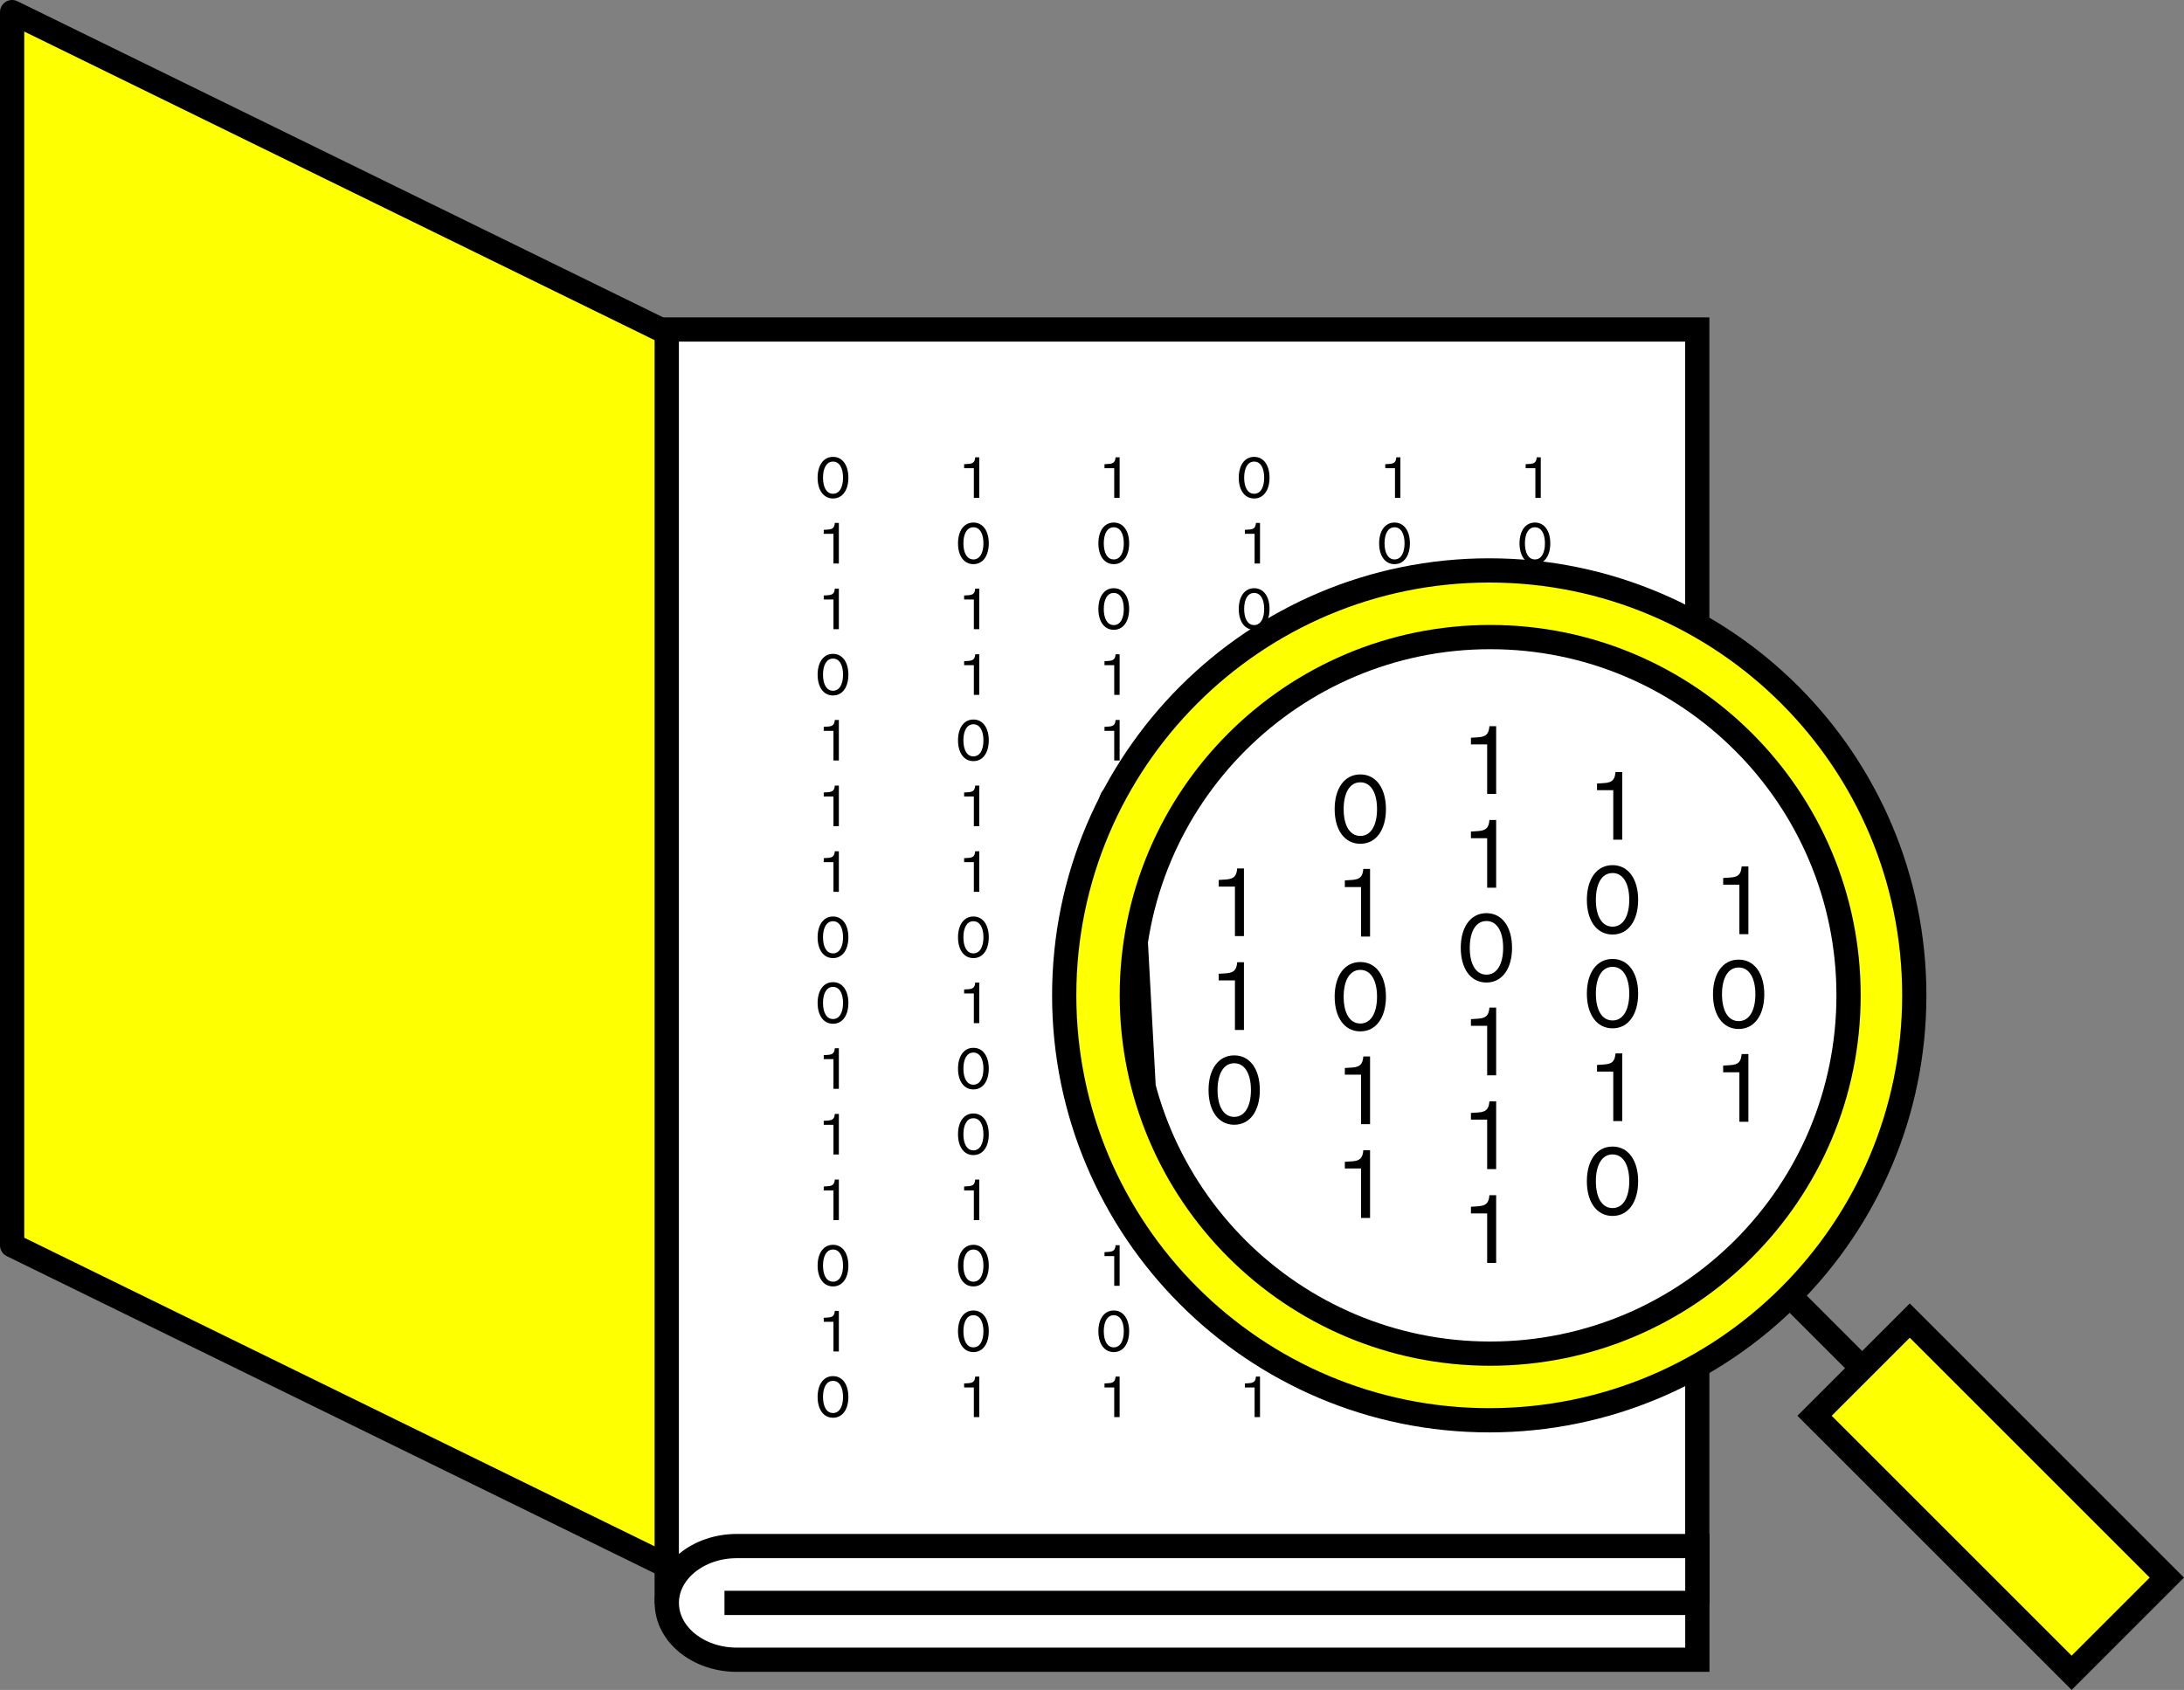<?xml version="1.0" encoding="UTF-8"?>
<svg xmlns="http://www.w3.org/2000/svg" id="Ebene_1" viewBox="0 0 180.173 139.448">
  <rect x="0" y="0" width="180.173" height="139.448" fill="#808080" stroke="none"/>
  <rect x="55.002" y="27.189" width="85.016" height="104.174" style="fill:#fff; stroke:#000; stroke-miterlimit:10; stroke-width:2px;"></rect>
  <polygon points="55.002 27.444 55.002 129.2 1 102.756 1 1 55.002 27.444" style="fill:#feff00; stroke:#000; stroke-linejoin:round; stroke-width:2px;"></polygon>
  <line x1="55.002" y1="132.78" x2="100.753" y2="132.78" style="fill:none; stroke:#000; stroke-width:2px;"></line>
  <path d="M140.026,136.956v-9.379s-79.01,0-79.235,0c-3.193,0-5.781,2.1-5.781,4.69s2.588,4.69,5.781,4.69c.225,0,79.235,0,79.235,0Z" style="fill:#fff; stroke:#000; stroke-miterlimit:10; stroke-width:2px;"></path>
  <line x1="59.767" y1="132.267" x2="140.019" y2="132.267" style="fill:none; stroke:#000; stroke-width:2px;"></line>
  <g>
    <path d="M68.722,37.7c.789,0,1.267,.701,1.267,1.717,0,1.016-.478,1.716-1.267,1.716-.793,0-1.271-.7-1.271-1.716,0-1.016,.478-1.717,1.271-1.717Zm0,3.043c.538,0,.826-.547,.826-1.326s-.288-1.327-.826-1.327c-.543,0-.826,.548-.826,1.327s.283,1.326,.826,1.326Z"></path>
    <path d="M69.203,43.151v3.349h-.445v-2.449h-.803v-.33l.357-.023c.395-.028,.524-.163,.557-.547h.334Z"></path>
    <path d="M69.203,48.569v3.349h-.445v-2.449h-.803v-.33l.357-.023c.395-.028,.524-.163,.557-.547h.334Z"></path>
    <path d="M68.722,53.955c.789,0,1.267,.701,1.267,1.717,0,1.016-.478,1.716-1.267,1.716-.793,0-1.271-.7-1.271-1.716,0-1.016,.478-1.717,1.271-1.717Zm0,3.043c.538,0,.826-.547,.826-1.326s-.288-1.327-.826-1.327c-.543,0-.826,.548-.826,1.327s.283,1.326,.826,1.326Z"></path>
    <path d="M69.203,59.406v3.349h-.445v-2.449h-.803v-.329l.357-.023c.395-.028,.524-.162,.557-.547h.334Z"></path>
    <path d="M69.203,64.824v3.349h-.445v-2.449h-.803v-.33l.357-.023c.395-.028,.524-.163,.557-.547h.334Z"></path>
    <path d="M69.203,70.242v3.349h-.445v-2.449h-.803v-.33l.357-.022c.395-.028,.524-.163,.557-.547h.334Z"></path>
    <path d="M68.722,75.627c.789,0,1.267,.701,1.267,1.717s-.478,1.716-1.267,1.716c-.793,0-1.271-.7-1.271-1.716s.478-1.717,1.271-1.717Zm0,3.043c.538,0,.826-.547,.826-1.326s-.288-1.327-.826-1.327c-.543,0-.826,.548-.826,1.327s.283,1.326,.826,1.326Z"></path>
    <path d="M68.722,81.045c.789,0,1.267,.701,1.267,1.717s-.478,1.716-1.267,1.716c-.793,0-1.271-.7-1.271-1.716s.478-1.717,1.271-1.717Zm0,3.043c.538,0,.826-.547,.826-1.326s-.288-1.327-.826-1.327c-.543,0-.826,.548-.826,1.327s.283,1.326,.826,1.326Z"></path>
    <path d="M69.203,86.496v3.349h-.445v-2.449h-.803v-.329l.357-.023c.395-.027,.524-.162,.557-.547h.334Z"></path>
    <path d="M69.203,91.914v3.35h-.445v-2.449h-.803v-.329l.357-.023c.395-.028,.524-.162,.557-.548h.334Z"></path>
    <path d="M69.203,97.332v3.35h-.445v-2.449h-.803v-.329l.357-.023c.395-.028,.524-.162,.557-.548h.334Z"></path>
    <path d="M68.722,102.718c.789,0,1.267,.7,1.267,1.717,0,1.016-.478,1.716-1.267,1.716-.793,0-1.271-.7-1.271-1.716,0-1.017,.478-1.717,1.271-1.717Zm0,3.043c.538,0,.826-.547,.826-1.326s-.288-1.327-.826-1.327c-.543,0-.826,.548-.826,1.327s.283,1.326,.826,1.326Z"></path>
    <path d="M69.203,108.17v3.349h-.445v-2.449h-.803v-.329l.357-.023c.395-.027,.524-.162,.557-.547h.334Z"></path>
    <path d="M68.722,113.555c.789,0,1.267,.701,1.267,1.717s-.478,1.716-1.267,1.716c-.793,0-1.271-.7-1.271-1.716s.478-1.717,1.271-1.717Zm0,3.043c.538,0,.826-.547,.826-1.326s-.288-1.327-.826-1.327c-.543,0-.826,.548-.826,1.327s.283,1.326,.826,1.326Z"></path>
  </g>
  <g>
    <path d="M92.365,37.733v3.349h-.445v-2.449h-.803v-.329l.357-.023c.395-.028,.524-.162,.557-.547h.334Z"></path>
    <path d="M91.884,43.119c.789,0,1.267,.7,1.267,1.716,0,1.016-.478,1.717-1.267,1.717-.793,0-1.271-.701-1.271-1.717,0-1.016,.478-1.716,1.271-1.716Zm0,3.043c.538,0,.826-.548,.826-1.327s-.288-1.326-.826-1.326c-.543,0-.825,.547-.825,1.326s.282,1.327,.825,1.327Z"></path>
    <path d="M91.884,48.537c.789,0,1.267,.7,1.267,1.716,0,1.016-.478,1.717-1.267,1.717-.793,0-1.271-.701-1.271-1.717,0-1.016,.478-1.716,1.271-1.716Zm0,3.043c.538,0,.826-.548,.826-1.327s-.288-1.326-.826-1.326c-.543,0-.825,.547-.825,1.326s.282,1.327,.825,1.327Z"></path>
    <path d="M92.365,53.988v3.349h-.445v-2.449h-.803v-.329l.357-.023c.395-.028,.524-.162,.557-.547h.334Z"></path>
    <path d="M92.365,59.406v3.349h-.445v-2.449h-.803v-.329l.357-.023c.395-.028,.524-.162,.557-.547h.334Z"></path>
    <path d="M91.884,64.792c.789,0,1.267,.7,1.267,1.716,0,1.016-.478,1.717-1.267,1.717-.793,0-1.271-.701-1.271-1.717,0-1.016,.478-1.716,1.271-1.716Zm0,3.043c.538,0,.826-.548,.826-1.327s-.288-1.326-.826-1.326c-.543,0-.825,.547-.825,1.326s.282,1.327,.825,1.327Z"></path>
    <path d="M92.365,70.242v3.349h-.445v-2.449h-.803v-.33l.357-.022c.395-.028,.524-.163,.557-.547h.334Z"></path>
    <path d="M91.884,75.627c.789,0,1.267,.701,1.267,1.717s-.478,1.716-1.267,1.716c-.793,0-1.271-.7-1.271-1.716s.478-1.717,1.271-1.717Zm0,3.043c.538,0,.826-.547,.826-1.326s-.288-1.327-.826-1.327c-.543,0-.825,.548-.825,1.327s.282,1.326,.825,1.326Z"></path>
    <path d="M92.365,81.078v3.349h-.445v-2.449h-.803v-.329l.357-.023c.395-.027,.524-.162,.557-.547h.334Z"></path>
    <path d="M91.884,86.463c.789,0,1.267,.701,1.267,1.717s-.478,1.716-1.267,1.716c-.793,0-1.271-.7-1.271-1.716s.478-1.717,1.271-1.717Zm0,3.043c.538,0,.826-.547,.826-1.326s-.288-1.327-.826-1.327c-.543,0-.825,.548-.825,1.327s.282,1.326,.825,1.326Z"></path>
    <path d="M92.365,91.914v3.35h-.445v-2.449h-.803v-.329l.357-.023c.395-.028,.524-.162,.557-.548h.334Z"></path>
    <path d="M92.365,97.332v3.35h-.445v-2.449h-.803v-.329l.357-.023c.395-.028,.524-.162,.557-.548h.334Z"></path>
    <path d="M92.365,102.75v3.35h-.445v-2.449h-.803v-.329l.357-.023c.395-.028,.524-.162,.557-.548h.334Z"></path>
    <path d="M91.884,108.137c.789,0,1.267,.701,1.267,1.717s-.478,1.716-1.267,1.716c-.793,0-1.271-.7-1.271-1.716s.478-1.717,1.271-1.717Zm0,3.043c.538,0,.826-.547,.826-1.326s-.288-1.327-.826-1.327c-.543,0-.825,.548-.825,1.327s.282,1.326,.825,1.326Z"></path>
    <path d="M92.365,113.588v3.349h-.445v-2.449h-.803v-.329l.357-.023c.395-.027,.524-.162,.557-.547h.334Z"></path>
  </g>
  <g>
    <path d="M103.465,37.7c.789,0,1.267,.701,1.267,1.717,0,1.016-.478,1.716-1.267,1.716-.793,0-1.271-.7-1.271-1.716,0-1.016,.478-1.717,1.271-1.717Zm0,3.043c.538,0,.826-.547,.826-1.326s-.288-1.327-.826-1.327c-.543,0-.825,.548-.825,1.327s.282,1.326,.825,1.326Z"></path>
    <path d="M103.946,43.151v3.349h-.445v-2.449h-.803v-.33l.357-.023c.395-.028,.524-.163,.557-.547h.334Z"></path>
    <path d="M103.465,48.537c.789,0,1.267,.7,1.267,1.716,0,1.016-.478,1.717-1.267,1.717-.793,0-1.271-.701-1.271-1.717,0-1.016,.478-1.716,1.271-1.716Zm0,3.043c.538,0,.826-.548,.826-1.327s-.288-1.326-.826-1.326c-.543,0-.825,.547-.825,1.326s.282,1.327,.825,1.327Z"></path>
    <path d="M103.946,53.988v3.349h-.445v-2.449h-.803v-.329l.357-.023c.395-.028,.524-.162,.557-.547h.334Z"></path>
    <path d="M103.946,59.406v3.349h-.445v-2.449h-.803v-.329l.357-.023c.395-.028,.524-.162,.557-.547h.334Z"></path>
    <path d="M103.465,64.792c.789,0,1.267,.7,1.267,1.716,0,1.016-.478,1.717-1.267,1.717-.793,0-1.271-.701-1.271-1.717,0-1.016,.478-1.716,1.271-1.716Zm0,3.043c.538,0,.826-.548,.826-1.327s-.288-1.326-.826-1.326c-.543,0-.825,.547-.825,1.326s.282,1.327,.825,1.327Z"></path>
    <path d="M103.946,70.242v3.349h-.445v-2.449h-.803v-.33l.357-.022c.395-.028,.524-.163,.557-.547h.334Z"></path>
    <path d="M103.946,75.66v3.349h-.445v-2.449h-.803v-.329l.357-.023c.395-.027,.524-.162,.557-.547h.334Z"></path>
    <path d="M103.465,81.045c.789,0,1.267,.701,1.267,1.717s-.478,1.716-1.267,1.716c-.793,0-1.271-.7-1.271-1.716s.478-1.717,1.271-1.717Zm0,3.043c.538,0,.826-.547,.826-1.326s-.288-1.327-.826-1.327c-.543,0-.825,.548-.825,1.327s.282,1.326,.825,1.326Z"></path>
    <path d="M103.465,86.463c.789,0,1.267,.701,1.267,1.717s-.478,1.716-1.267,1.716c-.793,0-1.271-.7-1.271-1.716s.478-1.717,1.271-1.717Zm0,3.043c.538,0,.826-.547,.826-1.326s-.288-1.327-.826-1.327c-.543,0-.825,.548-.825,1.327s.282,1.326,.825,1.326Z"></path>
    <path d="M103.946,91.914v3.35h-.445v-2.449h-.803v-.329l.357-.023c.395-.028,.524-.162,.557-.548h.334Z"></path>
    <path d="M103.946,97.332v3.35h-.445v-2.449h-.803v-.329l.357-.023c.395-.028,.524-.162,.557-.548h.334Z"></path>
    <path d="M103.465,102.718c.789,0,1.267,.7,1.267,1.717,0,1.016-.478,1.716-1.267,1.716-.793,0-1.271-.7-1.271-1.716,0-1.017,.478-1.717,1.271-1.717Zm0,3.043c.538,0,.826-.547,.826-1.326s-.288-1.327-.826-1.327c-.543,0-.825,.548-.825,1.327s.282,1.326,.825,1.326Z"></path>
    <path d="M103.946,108.17v3.349h-.445v-2.449h-.803v-.329l.357-.023c.395-.027,.524-.162,.557-.547h.334Z"></path>
    <path d="M103.946,113.588v3.349h-.445v-2.449h-.803v-.329l.357-.023c.395-.027,.524-.162,.557-.547h.334Z"></path>
  </g>
  <g>
    <path d="M115.527,37.733v3.349h-.445v-2.449h-.803v-.329l.357-.023c.395-.028,.524-.162,.557-.547h.334Z"></path>
    <path d="M115.046,43.119c.788,0,1.266,.7,1.266,1.716,0,1.016-.478,1.717-1.266,1.717-.794,0-1.271-.701-1.271-1.717,0-1.016,.478-1.716,1.271-1.716Zm0,3.043c.538,0,.825-.548,.825-1.327s-.287-1.326-.825-1.326c-.543,0-.826,.547-.826,1.326s.283,1.327,.826,1.327Z"></path>
    <path d="M115.527,48.569v3.349h-.445v-2.449h-.803v-.33l.357-.023c.395-.028,.524-.163,.557-.547h.334Z"></path>
    <path d="M115.527,53.988v3.349h-.445v-2.449h-.803v-.329l.357-.023c.395-.028,.524-.162,.557-.547h.334Z"></path>
    <path d="M115.046,59.373c.788,0,1.266,.701,1.266,1.717,0,1.016-.478,1.716-1.266,1.716-.794,0-1.271-.7-1.271-1.716,0-1.016,.478-1.717,1.271-1.717Zm0,3.043c.538,0,.825-.547,.825-1.326s-.287-1.327-.825-1.327c-.543,0-.826,.548-.826,1.327s.283,1.326,.826,1.326Z"></path>
    <path d="M115.527,64.824v3.349h-.445v-2.449h-.803v-.33l.357-.023c.395-.028,.524-.163,.557-.547h.334Z"></path>
    <path d="M115.527,70.242v3.349h-.445v-2.449h-.803v-.33l.357-.022c.395-.028,.524-.163,.557-.547h.334Z"></path>
    <path d="M115.046,75.627c.788,0,1.266,.701,1.266,1.717s-.478,1.716-1.266,1.716c-.794,0-1.271-.7-1.271-1.716s.478-1.717,1.271-1.717Zm0,3.043c.538,0,.825-.547,.825-1.326s-.287-1.327-.825-1.327c-.543,0-.826,.548-.826,1.327s.283,1.326,.826,1.326Z"></path>
    <path d="M115.527,81.078v3.349h-.445v-2.449h-.803v-.329l.357-.023c.395-.027,.524-.162,.557-.547h.334Z"></path>
    <path d="M115.046,86.463c.788,0,1.266,.701,1.266,1.717s-.478,1.716-1.266,1.716c-.794,0-1.271-.7-1.271-1.716s.478-1.717,1.271-1.717Zm0,3.043c.538,0,.825-.547,.825-1.326s-.287-1.327-.825-1.327c-.543,0-.826,.548-.826,1.327s.283,1.326,.826,1.326Z"></path>
    <path d="M115.046,91.882c.788,0,1.266,.7,1.266,1.717,0,1.016-.478,1.716-1.266,1.716-.794,0-1.271-.7-1.271-1.716,0-1.017,.478-1.717,1.271-1.717Zm0,3.043c.538,0,.825-.547,.825-1.326s-.287-1.327-.825-1.327c-.543,0-.826,.548-.826,1.327s.283,1.326,.826,1.326Z"></path>
    <path d="M115.527,97.332v3.35h-.445v-2.449h-.803v-.329l.357-.023c.395-.028,.524-.162,.557-.548h.334Z"></path>
    <path d="M115.046,102.718c.788,0,1.266,.7,1.266,1.717,0,1.016-.478,1.716-1.266,1.716-.794,0-1.271-.7-1.271-1.716,0-1.017,.478-1.717,1.271-1.717Zm0,3.043c.538,0,.825-.547,.825-1.326s-.287-1.327-.825-1.327c-.543,0-.826,.548-.826,1.327s.283,1.326,.826,1.326Z"></path>
    <path d="M115.527,108.17v3.349h-.445v-2.449h-.803v-.329l.357-.023c.395-.027,.524-.162,.557-.547h.334Z"></path>
    <path d="M115.527,113.588v3.349h-.445v-2.449h-.803v-.329l.357-.023c.395-.027,.524-.162,.557-.547h.334Z"></path>
  </g>
  <g>
    <path d="M80.785,37.733v3.349h-.445v-2.449h-.802v-.329l.357-.023c.394-.028,.524-.162,.557-.547h.334Z"></path>
    <path d="M80.304,43.119c.789,0,1.267,.7,1.267,1.716,0,1.016-.478,1.717-1.267,1.717-.793,0-1.271-.701-1.271-1.717,0-1.016,.478-1.716,1.271-1.716Zm0,3.043c.538,0,.826-.548,.826-1.327s-.288-1.326-.826-1.326c-.543,0-.826,.547-.826,1.326s.283,1.327,.826,1.327Z"></path>
    <path d="M80.785,48.569v3.349h-.445v-2.449h-.802v-.33l.357-.023c.394-.028,.524-.163,.557-.547h.334Z"></path>
    <path d="M80.785,53.988v3.349h-.445v-2.449h-.802v-.329l.357-.023c.394-.028,.524-.162,.557-.547h.334Z"></path>
    <path d="M80.304,59.373c.789,0,1.267,.701,1.267,1.717,0,1.016-.478,1.716-1.267,1.716-.793,0-1.271-.7-1.271-1.716,0-1.016,.478-1.717,1.271-1.717Zm0,3.043c.538,0,.826-.547,.826-1.326s-.288-1.327-.826-1.327c-.543,0-.826,.548-.826,1.327s.283,1.326,.826,1.326Z"></path>
    <path d="M80.785,64.824v3.349h-.445v-2.449h-.802v-.33l.357-.023c.394-.028,.524-.163,.557-.547h.334Z"></path>
    <path d="M80.785,70.242v3.349h-.445v-2.449h-.802v-.33l.357-.022c.394-.028,.524-.163,.557-.547h.334Z"></path>
    <path d="M80.304,75.627c.789,0,1.267,.701,1.267,1.717s-.478,1.716-1.267,1.716c-.793,0-1.271-.7-1.271-1.716s.478-1.717,1.271-1.717Zm0,3.043c.538,0,.826-.547,.826-1.326s-.288-1.327-.826-1.327c-.543,0-.826,.548-.826,1.327s.283,1.326,.826,1.326Z"></path>
    <path d="M80.785,81.078v3.349h-.445v-2.449h-.802v-.329l.357-.023c.394-.027,.524-.162,.557-.547h.334Z"></path>
    <path d="M80.304,86.463c.789,0,1.267,.701,1.267,1.717s-.478,1.716-1.267,1.716c-.793,0-1.271-.7-1.271-1.716s.478-1.717,1.271-1.717Zm0,3.043c.538,0,.826-.547,.826-1.326s-.288-1.327-.826-1.327c-.543,0-.826,.548-.826,1.327s.283,1.326,.826,1.326Z"></path>
    <path d="M80.304,91.882c.789,0,1.267,.7,1.267,1.717,0,1.016-.478,1.716-1.267,1.716-.793,0-1.271-.7-1.271-1.716,0-1.017,.478-1.717,1.271-1.717Zm0,3.043c.538,0,.826-.547,.826-1.326s-.288-1.327-.826-1.327c-.543,0-.826,.548-.826,1.327s.283,1.326,.826,1.326Z"></path>
    <path d="M80.785,97.332v3.35h-.445v-2.449h-.802v-.329l.357-.023c.394-.028,.524-.162,.557-.548h.334Z"></path>
    <path d="M80.304,102.718c.789,0,1.267,.7,1.267,1.717,0,1.016-.478,1.716-1.267,1.716-.793,0-1.271-.7-1.271-1.716,0-1.017,.478-1.717,1.271-1.717Zm0,3.043c.538,0,.826-.547,.826-1.326s-.288-1.327-.826-1.327c-.543,0-.826,.548-.826,1.327s.283,1.326,.826,1.326Z"></path>
    <path d="M80.304,108.137c.789,0,1.267,.701,1.267,1.717s-.478,1.716-1.267,1.716c-.793,0-1.271-.7-1.271-1.716s.478-1.717,1.271-1.717Zm0,3.043c.538,0,.826-.547,.826-1.326s-.288-1.327-.826-1.327c-.543,0-.826,.548-.826,1.327s.283,1.326,.826,1.326Z"></path>
    <path d="M80.785,113.588v3.349h-.445v-2.449h-.802v-.329l.357-.023c.394-.027,.524-.162,.557-.547h.334Z"></path>
  </g>
  <g>
    <path d="M127.108,37.733v3.349h-.445v-2.449h-.803v-.329l.357-.023c.395-.028,.524-.162,.557-.547h.334Z"></path>
    <path d="M126.627,43.119c.788,0,1.267,.7,1.267,1.716,0,1.016-.479,1.717-1.267,1.717-.793,0-1.271-.701-1.271-1.717,0-1.016,.478-1.716,1.271-1.716Zm0,3.043c.538,0,.825-.548,.825-1.327s-.287-1.326-.825-1.326c-.543,0-.825,.547-.825,1.326s.282,1.327,.825,1.327Z"></path>
    <path d="M126.627,48.537c.788,0,1.267,.7,1.267,1.716,0,1.016-.479,1.717-1.267,1.717-.793,0-1.271-.701-1.271-1.717,0-1.016,.478-1.716,1.271-1.716Zm0,3.043c.538,0,.825-.548,.825-1.327s-.287-1.326-.825-1.326c-.543,0-.825,.547-.825,1.326s.282,1.327,.825,1.327Z"></path>
    <path d="M127.108,53.988v3.349h-.445v-2.449h-.803v-.329l.357-.023c.395-.028,.524-.162,.557-.547h.334Z"></path>
    <path d="M126.627,59.373c.788,0,1.267,.701,1.267,1.717,0,1.016-.479,1.716-1.267,1.716-.793,0-1.271-.7-1.271-1.716,0-1.016,.478-1.717,1.271-1.717Zm0,3.043c.538,0,.825-.547,.825-1.326s-.287-1.327-.825-1.327c-.543,0-.825,.548-.825,1.327s.282,1.326,.825,1.326Z"></path>
    <path d="M126.627,64.792c.788,0,1.267,.7,1.267,1.716,0,1.016-.479,1.717-1.267,1.717-.793,0-1.271-.701-1.271-1.717,0-1.016,.478-1.716,1.271-1.716Zm0,3.043c.538,0,.825-.548,.825-1.327s-.287-1.326-.825-1.326c-.543,0-.825,.547-.825,1.326s.282,1.327,.825,1.327Z"></path>
    <path d="M127.108,70.242v3.349h-.445v-2.449h-.803v-.33l.357-.022c.395-.028,.524-.163,.557-.547h.334Z"></path>
    <path d="M127.108,75.66v3.349h-.445v-2.449h-.803v-.329l.357-.023c.395-.027,.524-.162,.557-.547h.334Z"></path>
    <path d="M126.627,81.045c.788,0,1.267,.701,1.267,1.717s-.479,1.716-1.267,1.716c-.793,0-1.271-.7-1.271-1.716s.478-1.717,1.271-1.717Zm0,3.043c.538,0,.825-.547,.825-1.326s-.287-1.327-.825-1.327c-.543,0-.825,.548-.825,1.327s.282,1.326,.825,1.326Z"></path>
    <path d="M127.108,86.496v3.349h-.445v-2.449h-.803v-.329l.357-.023c.395-.027,.524-.162,.557-.547h.334Z"></path>
    <path d="M127.108,91.914v3.35h-.445v-2.449h-.803v-.329l.357-.023c.395-.028,.524-.162,.557-.548h.334Z"></path>
    <path d="M126.627,97.3c.788,0,1.267,.7,1.267,1.717,0,1.016-.479,1.716-1.267,1.716-.793,0-1.271-.7-1.271-1.716,0-1.017,.478-1.717,1.271-1.717Zm0,3.043c.538,0,.825-.547,.825-1.326s-.287-1.327-.825-1.327c-.543,0-.825,.548-.825,1.327s.282,1.326,.825,1.326Z"></path>
    <path d="M127.108,102.75v3.35h-.445v-2.449h-.803v-.329l.357-.023c.395-.028,.524-.162,.557-.548h.334Z"></path>
    <path d="M126.627,108.137c.788,0,1.267,.701,1.267,1.717s-.479,1.716-1.267,1.716c-.793,0-1.271-.7-1.271-1.716s.478-1.717,1.271-1.717Zm0,3.043c.538,0,.825-.547,.825-1.326s-.287-1.327-.825-1.327c-.543,0-.825,.548-.825,1.327s.282,1.326,.825,1.326Z"></path>
    <path d="M127.108,113.588v3.349h-.445v-2.449h-.803v-.329l.357-.023c.395-.027,.524-.162,.557-.547h.334Z"></path>
  </g>
  <g>
    <g>
      <path d="M157.922,82.133c0,19.365-15.699,35.064-35.064,35.064s-35.064-15.699-35.064-35.064,15.699-35.064,35.064-35.064,35.064,15.699,35.064,35.064Zm20.836,48.046l-21.208-21.208-7.854,7.854,21.208,21.208,7.854-7.854Zm-31.106-23.252l5.971,5.971" style="fill:#feff00; stroke:#000; stroke-miterlimit:10; stroke-width:2px;"></path>
      <path d="M122.936,52.57c-16.328,0-29.564,13.236-29.564,29.564s13.236,29.564,29.564,29.564,29.564-13.236,29.564-29.564-13.236-29.564-29.564-29.564Zm-28.589,37.117-.649-11.959" style="fill:#fff; stroke:#000; stroke-width:2px;"></path>
    </g>
    <g>
      <g>
        <path d="M133.831,63.704v5.585h-.742v-4.085h-1.339v-.549l.596-.039c.658-.046,.874-.271,.929-.913h.557Z"></path>
        <path d="M133.031,71.39c1.314,0,2.111,1.168,2.111,2.862s-.797,2.862-2.111,2.862c-1.323,0-2.12-1.168-2.12-2.862s.797-2.862,2.12-2.862Zm0,5.075c.897,0,1.377-.913,1.377-2.213s-.479-2.212-1.377-2.212c-.905,0-1.377,.912-1.377,2.212s.472,2.213,1.377,2.213Z"></path>
        <path d="M133.031,79.13c1.314,0,2.111,1.168,2.111,2.862s-.797,2.862-2.111,2.862c-1.323,0-2.12-1.168-2.12-2.862s.797-2.862,2.12-2.862Zm0,5.075c.897,0,1.377-.913,1.377-2.213s-.479-2.212-1.377-2.212c-.905,0-1.377,.912-1.377,2.212s.472,2.213,1.377,2.213Z"></path>
        <path d="M133.831,86.924v5.586h-.742v-4.085h-1.339v-.549l.596-.039c.658-.046,.874-.271,.929-.913h.557Z"></path>
        <path d="M133.031,94.611c1.314,0,2.111,1.168,2.111,2.862s-.797,2.862-2.111,2.862c-1.323,0-2.12-1.168-2.12-2.862s.797-2.862,2.12-2.862Zm0,5.075c.897,0,1.377-.913,1.377-2.213s-.479-2.213-1.377-2.213c-.905,0-1.377,.913-1.377,2.213s.472,2.213,1.377,2.213Z"></path>
      </g>
      <g>
        <path d="M144.236,71.499v5.585h-.742v-4.085h-1.339v-.549l.596-.039c.658-.046,.874-.271,.929-.912h.557Z"></path>
        <path d="M143.436,79.185c1.314,0,2.111,1.168,2.111,2.862s-.797,2.862-2.111,2.862c-1.323,0-2.12-1.168-2.12-2.862s.797-2.862,2.12-2.862Zm0,5.075c.897,0,1.377-.913,1.377-2.213s-.479-2.212-1.377-2.212c-.905,0-1.377,.912-1.377,2.212s.472,2.213,1.377,2.213Z"></path>
        <path d="M144.236,86.979v5.586h-.742v-4.085h-1.339v-.549l.596-.039c.658-.046,.874-.271,.929-.913h.557Z"></path>
      </g>
      <g>
        <path d="M102.621,71.661v5.585h-.742v-4.085h-1.339v-.549l.596-.039c.658-.046,.875-.271,.929-.912h.557Z"></path>
        <path d="M102.621,79.402v5.585h-.742v-4.085h-1.339v-.549l.596-.039c.658-.046,.875-.271,.929-.912h.557Z"></path>
        <path d="M101.821,87.087c1.315,0,2.112,1.168,2.112,2.862s-.797,2.862-2.112,2.862c-1.323,0-2.12-1.168-2.12-2.862s.797-2.862,2.12-2.862Zm0,5.075c.897,0,1.377-.913,1.377-2.213s-.479-2.213-1.377-2.213c-.905,0-1.377,.913-1.377,2.213s.472,2.213,1.377,2.213Z"></path>
      </g>
      <g>
        <path d="M112.224,63.903c1.315,0,2.112,1.168,2.112,2.862s-.797,2.862-2.112,2.862c-1.322,0-2.119-1.168-2.119-2.862s.797-2.862,2.119-2.862Zm0,5.075c.897,0,1.377-.913,1.377-2.212s-.479-2.212-1.377-2.212c-.904,0-1.377,.913-1.377,2.212s.473,2.212,1.377,2.212Z"></path>
        <path d="M113.026,71.697v5.586h-.743v-4.085h-1.338v-.549l.596-.039c.657-.047,.874-.271,.929-.913h.557Z"></path>
        <path d="M112.224,79.383c1.315,0,2.112,1.168,2.112,2.862s-.797,2.862-2.112,2.862c-1.322,0-2.119-1.168-2.119-2.862s.797-2.862,2.119-2.862Zm0,5.074c.897,0,1.377-.912,1.377-2.212s-.479-2.213-1.377-2.213c-.904,0-1.377,.913-1.377,2.213s.473,2.212,1.377,2.212Z"></path>
        <path d="M113.026,87.177v5.586h-.743v-4.085h-1.338v-.549l.596-.039c.657-.046,.874-.271,.929-.913h.557Z"></path>
        <path d="M113.026,94.917v5.586h-.743v-4.085h-1.338v-.549l.596-.039c.657-.046,.874-.271,.929-.913h.557Z"></path>
      </g>
      <g>
        <path d="M123.428,59.925v5.585h-.742v-4.084h-1.339v-.549l.596-.039c.658-.046,.874-.271,.929-.913h.557Z"></path>
        <path d="M123.428,67.665v5.585h-.742v-4.084h-1.339v-.549l.596-.039c.658-.046,.874-.271,.929-.913h.557Z"></path>
        <path d="M122.628,75.351c1.314,0,2.111,1.168,2.111,2.862s-.797,2.862-2.111,2.862c-1.323,0-2.12-1.168-2.12-2.862s.797-2.862,2.12-2.862Zm0,5.074c.897,0,1.377-.912,1.377-2.212s-.479-2.213-1.377-2.213c-.905,0-1.377,.913-1.377,2.213s.472,2.212,1.377,2.212Z"></path>
        <path d="M123.428,83.146v5.585h-.742v-4.085h-1.339v-.549l.596-.039c.658-.046,.874-.271,.929-.912h.557Z"></path>
        <path d="M123.428,90.885v5.586h-.742v-4.085h-1.339v-.549l.596-.039c.658-.046,.874-.271,.929-.913h.557Z"></path>
        <path d="M123.428,98.625v5.586h-.742v-4.085h-1.339v-.549l.596-.039c.658-.046,.874-.271,.929-.913h.557Z"></path>
      </g>
    </g>
  </g>
</svg>
